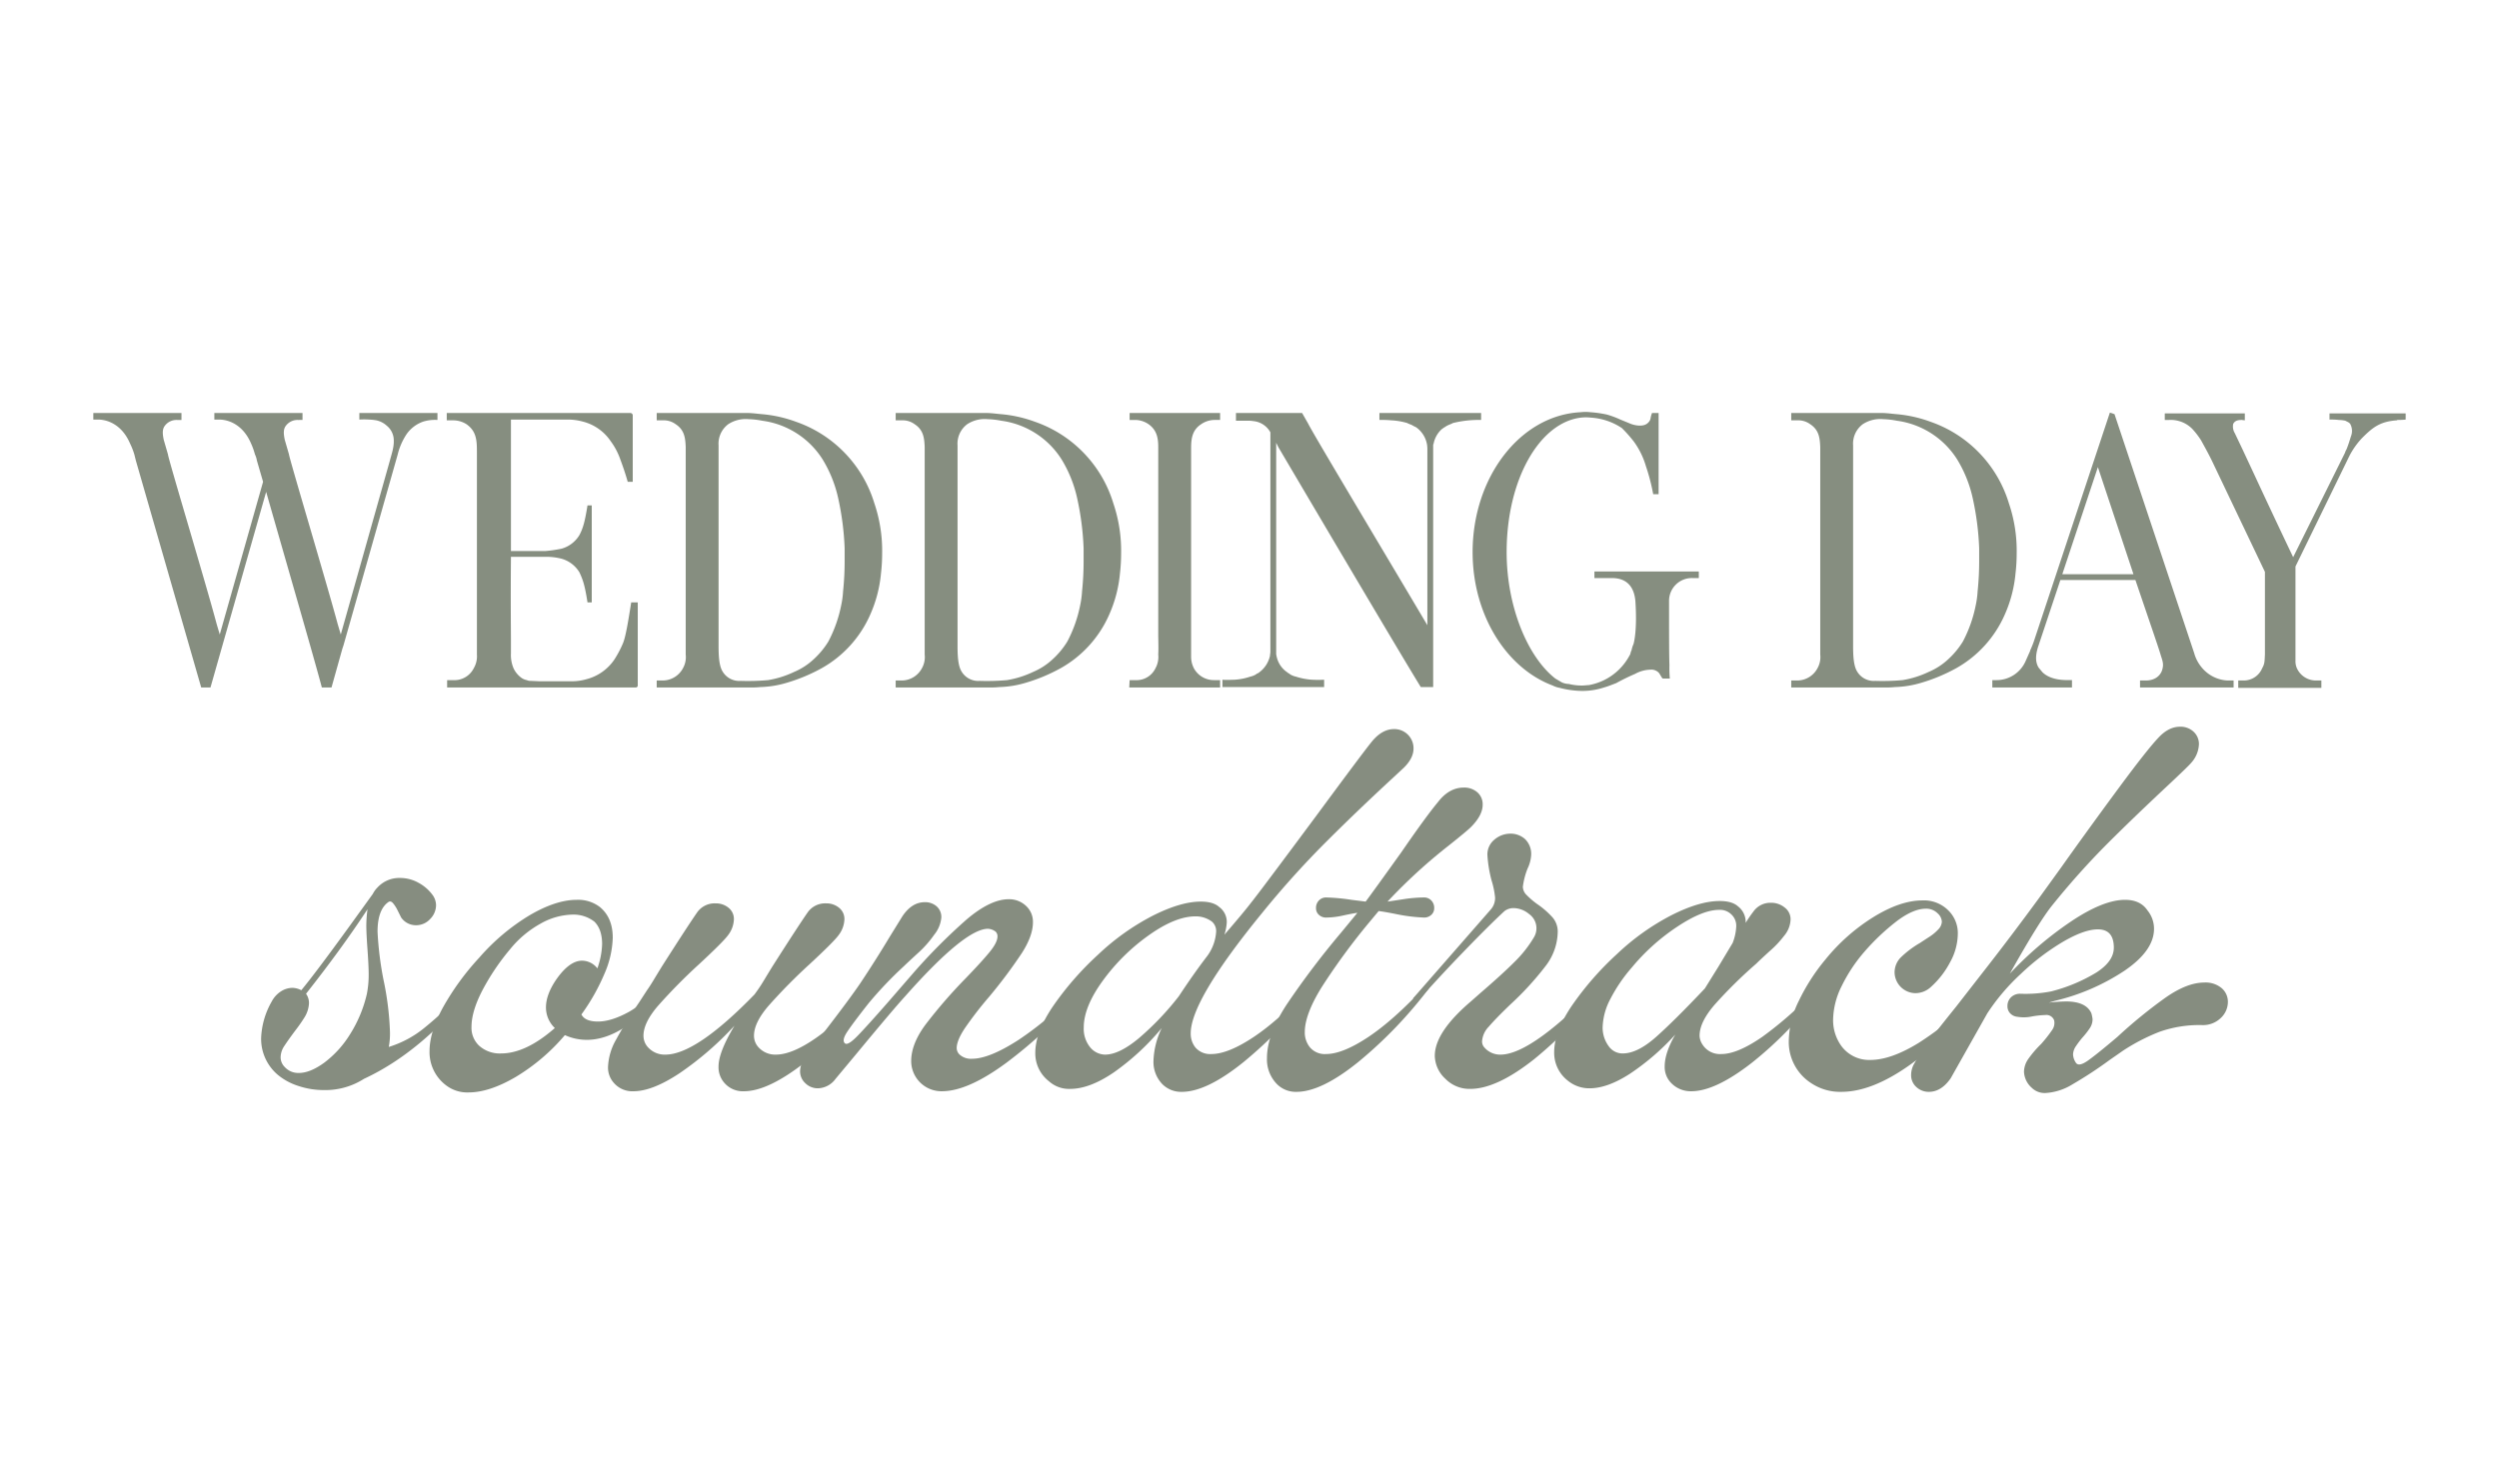 <?xml version="1.0" encoding="UTF-8"?> <svg xmlns="http://www.w3.org/2000/svg" id="Layer_1" data-name="Layer 1" viewBox="0 0 723.926 430.085"><defs><style> .cls-1 { fill: #868e80; } .cls-2 { fill: #868d80; } </style></defs><g><g><path class="cls-1" d="M117.765,125.832a18.749,18.749,0,0,0-2.577,5.937L99.506,186.992,99.17,188,96.033,199.201H93.233c-2.24-8.513-11.649-40.885-16.131-56.679L64.445,186.992l-.448,1.568L60.973,199.201H58.284L39.354,133.449l-.447-1.792a20.307,20.307,0,0,0-1.232-3.137c-2.24-5.265-6.272-6.945-9.297-6.945H27.032v-1.904H52.571v2.017H51.228A4.197,4.197,0,0,0,47.755,123.367c-.784,1.008-.672,2.353-.336,4.033l1.232,4.257c0,1.008,11.089,37.749,14.113,49.174l.896,3.024,12.546-44.246-1.792-6.161a6.53,6.53,0,0,0-.561-1.792,20.419,20.419,0,0,0-1.12-3.137c-2.24-5.265-6.272-6.945-9.297-6.945H62.093v-1.904H87.632v2.017H86.288a4.197,4.197,0,0,0-3.473,1.68c-.784,1.008-.672,2.353-.336,4.033l1.232,4.257c0,.896,11.089,37.861,14.113,49.174l.896,3.024,14.226-50.407c.561-2.128,1.232-3.92,1.12-6.049a5.442,5.442,0,0,0-2.016-4.033,6.509,6.509,0,0,0-3.024-1.568,15.335,15.335,0,0,0-2.129-.224,23.052,23.052,0,0,0-2.8,0v-1.904h22.627v2.017a11.742,11.742,0,0,0-4.032.448A9.806,9.806,0,0,0,117.765,125.832Z"></path><path class="cls-1" d="M129.528,199.201v-2.128h1.681a6.276,6.276,0,0,0,6.049-3.473,6.771,6.771,0,0,0,.896-3.92V131.32c0-3.472,0-6.272-3.024-8.401a7.203,7.203,0,0,0-3.92-1.12h-1.793V119.671h53.207a.694.694,0,0,1,.673.672v19.267h-1.456c-.784-2.8-1.568-4.929-2.353-7.057a19.595,19.595,0,0,0-2.576-4.705,13.842,13.842,0,0,0-8.178-5.713,16.326,16.326,0,0,0-4.256-.56H148.011V159.66h10.081a37.866,37.866,0,0,0,4.593-.672,8.83,8.83,0,0,0,5.153-3.921c1.008-1.904,1.567-3.696,2.352-8.625H171.422v28.116h-1.232c-.784-5.041-1.344-6.609-2.352-8.737a8.832,8.832,0,0,0-5.153-3.921,18.144,18.144,0,0,0-4.48-.56H148.011c-.112,13.778,0,20.611,0,24.195V189.344a9.848,9.848,0,0,0,.784,4.369,7.22,7.22,0,0,0,2.24,2.688,3.938,3.938,0,0,0,1.568.672,2.643,2.643,0,0,0,.896.224h.336l2.464.112h9.298a14.842,14.842,0,0,0,4.145-.56,13.958,13.958,0,0,0,8.289-5.825,30.65,30.65,0,0,0,2.464-4.705c.784-1.904,1.568-6.721,2.353-11.762h1.904V198.529a.594.594,0,0,1-.672.672Z"></path><path class="cls-1" d="M252.072,178.142a32.972,32.972,0,0,1-14.002,15.458,50.356,50.356,0,0,1-10.193,4.257,29.242,29.242,0,0,1-7.617,1.232,22.523,22.523,0,0,1-2.8.112H190.24v-2.016h1.792a6.667,6.667,0,0,0,5.825-3.584,6.531,6.531,0,0,0,.784-3.92V129.528c-.112-2.576-.336-4.929-2.913-6.609a5.804,5.804,0,0,0-3.696-1.12h-1.792V119.671h26.211c1.457,0,2.913.224,4.257.336a37.872,37.872,0,0,1,9.97,2.24,36.081,36.081,0,0,1,22.627,23.635,42.814,42.814,0,0,1,2.24,14.45,49.434,49.434,0,0,1-.336,5.825A37.794,37.794,0,0,1,252.072,178.142Zm-7.393-19.267a81.036,81.036,0,0,0-1.904-14.674A36.653,36.653,0,0,0,238.295,133.113a24.501,24.501,0,0,0-17.475-11.202,23.355,23.355,0,0,0-3.921-.448,9.248,9.248,0,0,0-5.937,1.456,7.047,7.047,0,0,0-2.801,6.161v58.136c0,2.576.112,5.601,1.12,7.281a5.584,5.584,0,0,0,5.266,2.8,65.217,65.217,0,0,0,7.952-.224,27.946,27.946,0,0,0,7.506-2.353,19.247,19.247,0,0,0,5.712-3.696,23.714,23.714,0,0,0,4.257-5.153,38.539,38.539,0,0,0,3.696-10.417,26.341,26.341,0,0,0,.561-4.145,84.073,84.073,0,0,0,.448-9.185Z"></path><path class="cls-1" d="M321.299,178.142a32.972,32.972,0,0,1-14.002,15.458,50.356,50.356,0,0,1-10.193,4.257,29.242,29.242,0,0,1-7.617,1.232,22.523,22.523,0,0,1-2.8.112H259.467v-2.016h1.792a6.667,6.667,0,0,0,5.825-3.584,6.531,6.531,0,0,0,.784-3.92V129.528c-.112-2.576-.336-4.929-2.913-6.609a5.804,5.804,0,0,0-3.696-1.12h-1.792V119.671h26.211c1.457,0,2.913.224,4.257.336a37.872,37.872,0,0,1,9.97,2.24,36.081,36.081,0,0,1,22.627,23.635,42.814,42.814,0,0,1,2.24,14.45,49.434,49.434,0,0,1-.336,5.825A37.794,37.794,0,0,1,321.299,178.142Zm-7.393-19.267A81.035,81.035,0,0,0,312.002,144.202a36.653,36.653,0,0,0-4.48-11.089A24.501,24.501,0,0,0,290.047,121.911a23.355,23.355,0,0,0-3.921-.448,9.248,9.248,0,0,0-5.937,1.456,7.047,7.047,0,0,0-2.801,6.161v58.136c0,2.576.112,5.601,1.12,7.281a5.584,5.584,0,0,0,5.266,2.8,65.217,65.217,0,0,0,7.952-.224,27.946,27.946,0,0,0,7.506-2.353,19.247,19.247,0,0,0,5.712-3.696,23.715,23.715,0,0,0,4.257-5.153,38.54,38.54,0,0,0,3.696-10.417,26.342,26.342,0,0,0,.561-4.145,84.073,84.073,0,0,0,.448-9.185Z"></path><path class="cls-1" d="M344.601,199.201H327.126l.112-2.128h1.68a6.061,6.061,0,0,0,5.825-3.473,6.706,6.706,0,0,0,.784-3.92c.112-1.904,0-4.256,0-5.937V129.528c0-2.688-.448-4.929-2.801-6.609a6.981,6.981,0,0,0-3.809-1.232h-1.68v-2.017H353.449v2.017h-1.792a6.926,6.926,0,0,0-3.696,1.232c-2.576,1.68-2.912,4.145-2.912,6.945v60.488a7.254,7.254,0,0,0,.784,3.248,6.562,6.562,0,0,0,5.824,3.473h1.792V199.201Z"></path><path class="cls-1" d="M420.883,122.583c-.561.336-1.12.448-1.681.784-.336.112-.447.336-.784.448l-.783.56a7.668,7.668,0,0,0-2.353,4.257c-.112.112-.112.224-.112.448v70.009h-3.584c-6.497-10.529-39.317-66.201-41.222-69.449l-.672-1.344v60.712a3.475,3.475,0,0,0,.111,1.12,7.286,7.286,0,0,0,3.137,4.705c.336.336.448.224.784.56a5.275,5.275,0,0,0,1.68.672,19.23,19.23,0,0,0,4.705.896,34.473,34.473,0,0,0,3.473,0v2.128h-29.46v-2.128c1.008.112,3.137,0,3.473,0a17.49,17.49,0,0,0,4.592-.896,5.271,5.271,0,0,0,1.681-.672c.336-.336.561-.224.896-.56a8.13,8.13,0,0,0,3.136-4.817c0-.336.112-.784.112-1.12V125.271a6.296,6.296,0,0,0-4.929-3.248,9.631,9.631,0,0,0-1.904-.112h-3.137V119.671h19.155l1.792,3.137c1.344,2.8,23.299,39.429,34.501,58.359V130.424a9.648,9.648,0,0,0-.112-1.68,7.766,7.766,0,0,0-3.137-4.929l-.896-.448c-.447-.336-1.12-.448-1.68-.784a19.643,19.643,0,0,0-4.593-.784,29.452,29.452,0,0,0-3.473-.112v-2.017h29.46v2.017a31.017,31.017,0,0,0-8.177.896Z"></path><path class="cls-1" d="M492.127,167.501h-1.793a6.603,6.603,0,0,0-6.832,6.609c0,9.857,0,15.458.111,18.594a33.937,33.937,0,0,0,.112,3.92h-2.017a1.215,1.215,0,0,1-.448-.56c-.336-.448-.56-1.12-1.12-1.456a2.883,2.883,0,0,0-2.016-.56,9.648,9.648,0,0,0-4.48,1.232,60.203,60.203,0,0,0-5.489,2.688c-1.232.448-2.24.896-3.473,1.232a20.047,20.047,0,0,1-6.385,1.008,26.66,26.66,0,0,1-6.496-.896,7.124,7.124,0,0,1-2.017-.672c-13.441-5.041-23.188-20.499-23.188-38.646,0-21.73,13.778-39.653,31.253-40.549a12.617,12.617,0,0,1,2.912,0,33.944,33.944,0,0,1,4.704.672,26.271,26.271,0,0,1,3.921,1.456l2.464,1.008c1.681.784,4.369,1.232,5.602-.112a2.325,2.325,0,0,0,.672-1.12,7.606,7.606,0,0,1,.448-1.68h1.904v23.523h-1.568a58.118,58.118,0,0,0-2.129-8.177,23.062,23.062,0,0,0-3.472-7.057,39.454,39.454,0,0,0-3.473-3.92,18.22,18.22,0,0,0-8.961-3.024,12.681,12.681,0,0,0-2.913,0c-11.985,1.456-21.507,17.922-21.507,38.981,0,15.682,6.049,30.356,14.114,36.629l1.904,1.12a5.356,5.356,0,0,0,2.016.448,15.347,15.347,0,0,0,3.809.448c.784,0,1.345-.112,1.904-.112a16.889,16.889,0,0,0,4.257-1.344,16.752,16.752,0,0,0,7.617-7.281c.336-.448.224-.896.56-1.456a7.943,7.943,0,0,1,.561-1.792c.112-.336,1.12-3.92.56-12.434-.336-3.92-2.24-6.721-6.833-6.721h-5.04V165.597H492.127Z"></path><path class="cls-1" d="M580.732,178.142a32.972,32.972,0,0,1-14.002,15.458,50.356,50.356,0,0,1-10.193,4.257,29.242,29.242,0,0,1-7.617,1.232,22.523,22.523,0,0,1-2.8.112H518.899v-2.016h1.792a6.667,6.667,0,0,0,5.825-3.584,6.531,6.531,0,0,0,.784-3.92V129.528c-.112-2.576-.336-4.929-2.913-6.609a5.804,5.804,0,0,0-3.696-1.12h-1.792V119.671h26.211c1.457,0,2.913.224,4.257.336a37.872,37.872,0,0,1,9.97,2.24A36.081,36.081,0,0,1,581.964,145.882a42.814,42.814,0,0,1,2.24,14.45,49.434,49.434,0,0,1-.336,5.825A37.794,37.794,0,0,1,580.732,178.142Zm-7.393-19.267a81.036,81.036,0,0,0-1.904-14.674,36.653,36.653,0,0,0-4.48-11.089,24.501,24.501,0,0,0-17.475-11.202,23.355,23.355,0,0,0-3.921-.448,9.248,9.248,0,0,0-5.937,1.456,7.047,7.047,0,0,0-2.801,6.161v58.136c0,2.576.112,5.601,1.12,7.281a5.584,5.584,0,0,0,5.266,2.8,65.217,65.217,0,0,0,7.952-.224,27.946,27.946,0,0,0,7.506-2.353,19.247,19.247,0,0,0,5.712-3.696,23.714,23.714,0,0,0,4.257-5.153,38.539,38.539,0,0,0,3.696-10.417,26.341,26.341,0,0,0,.561-4.145,84.073,84.073,0,0,0,.448-9.185Z"></path><path class="cls-1" d="M619.94,199.201v-2.016h1.68c2.688,0,4.369-1.456,4.816-3.36.336-1.344.112-2.128-.447-3.809-.561-1.904-1.345-4.145-1.904-5.825l-5.489-16.13H596.864l-6.273,18.818c-.784,2.24-1.231,4.705,0,6.609l1.12,1.344c2.24,2.128,5.713,2.24,7.394,2.24h1.12V199.201H577.149v-2.128h1.12a9.206,9.206,0,0,0,8.513-5.489l1.345-3.024a.411.411,0,0,1,.112-.336l.56-1.344.336-.896,22.067-66.425,1.344.448,23.075,69.226a11.056,11.056,0,0,0,2.353,4.368,10.354,10.354,0,0,0,7.28,3.584h1.793V199.201Zm-12.21-63.848-10.306,31.028h20.611Z"></path><path class="cls-1" d="M684.236,126.952a22.9,22.9,0,0,0-3.585,5.041l-15.682,32.148v27.332a5.017,5.017,0,0,0,.448,2.24,6.057,6.057,0,0,0,5.488,3.472h1.568v2.128h-24.083v-2.128h1.68a5.786,5.786,0,0,0,5.265-3.584c.784-1.344.673-2.24.784-3.92V165.709l-15.122-31.7c-1.008-2.128-2.128-4.145-3.36-6.385a22.436,22.436,0,0,0-2.576-3.36,8.771,8.771,0,0,0-6.721-2.576h-1.232V119.783H650.296v2.016l-.896-.112c-1.68,0-2.128.56-2.464,1.12a3.691,3.691,0,0,0,.447,2.688L649.624,130.2l3.136,6.721c2.24,4.816,5.825,12.545,11.538,24.531L679.308,131.208a4.4,4.4,0,0,1,.448-1.008c.56-1.344,1.008-2.912,1.344-3.92a4.24,4.24,0,0,0-.224-3.36c-.336-.56-.896-.672-1.456-1.008a9.888,9.888,0,0,0-1.904-.224,18.187,18.187,0,0,0-2.688-.112v-1.792h22.066v1.792a20.991,20.991,0,0,1-2.128.112c-.225,0-.336,0-.448.112C689.389,122.135,687.261,123.928,684.236,126.952Z"></path></g><g><path class="cls-2" d="M75.642,300.801a23.034,23.034,0,0,1,3.081-10.615,7.747,7.747,0,0,1,2.653-2.911,6.185,6.185,0,0,1,3.339-1.027,5.813,5.813,0,0,1,2.568.685q4.109-4.964,14.038-18.661l6.677-9.245a7.239,7.239,0,0,1,1.37-1.883,8.536,8.536,0,0,1,6.505-2.739,10.954,10.954,0,0,1,5.479,1.456,12.254,12.254,0,0,1,4.109,3.681,5.151,5.151,0,0,1,.855,2.739,5.704,5.704,0,0,1-1.712,4.023,5.476,5.476,0,0,1-4.108,1.797,5.2,5.2,0,0,1-4.28-2.226q-.344-.682-1.027-2.054a10.07,10.07,0,0,0-1.369-2.141q-.687-.77-1.37-.256-3.081,2.227-3.081,8.56a96.143,96.143,0,0,0,1.712,13.867A85.831,85.831,0,0,1,112.963,298.917a20.517,20.517,0,0,1-.342,4.452,30.345,30.345,0,0,0,10.357-5.564,106.493,106.493,0,0,0,12.583-12.07l1.198.856q-14.726,18.321-31.329,26.022A20.759,20.759,0,0,1,93.788,315.866a23.183,23.183,0,0,1-7.361-1.198,17.674,17.674,0,0,1-5.992-3.253A13.662,13.662,0,0,1,75.642,300.801Zm10.956,10.101q3.25,0,7.362-2.996a29.904,29.904,0,0,0,7.447-8.218,37.697,37.697,0,0,0,4.879-11.727,28.831,28.831,0,0,0,.514-5.65q0-2.395-.343-7.19-.344-4.791-.342-7.019a38.059,38.059,0,0,1,.342-4.623Q98.922,274.95,88.652,287.96a4.599,4.599,0,0,1,.856,2.739,8.55,8.55,0,0,1-1.198,3.938,44.975,44.975,0,0,1-2.739,3.938q-2.055,2.741-3.168,4.452a6.031,6.031,0,0,0-1.112,3.252,3.967,3.967,0,0,0,1.198,2.911A5.254,5.254,0,0,0,86.598,310.901Z"></path><path class="cls-2" d="M124.432,304.567q0-5.477,3.853-12.584a75.179,75.179,0,0,1,10.528-14.466,61.237,61.237,0,0,1,14.638-12.327q7.616-4.449,13.61-4.451a10.361,10.361,0,0,1,6.677,2.055q3.765,3.081,3.767,8.902a27.86,27.86,0,0,1-2.396,10.443,59.419,59.419,0,0,1-6.677,11.812q1.027,2.055,4.793,2.055,3.938,0,9.16-2.91a40.182,40.182,0,0,0,10.528-9.074l1.027,1.027q-12.671,16.267-23.968,16.264a15.412,15.412,0,0,1-6.335-1.37,57.321,57.321,0,0,1-14.295,12.155q-7.62,4.455-13.61,4.451a10.083,10.083,0,0,1-6.506-2.054A12.015,12.015,0,0,1,124.432,304.567Zm20.716.685q7.189,0,15.579-7.362a8.21,8.21,0,0,1-2.568-5.992q0-3.764,3.082-8.218,3.763-5.304,7.361-5.307a5.679,5.679,0,0,1,4.451,2.226,22.872,22.872,0,0,0,1.37-7.019q0-4.277-2.226-6.506a9.826,9.826,0,0,0-6.335-2.054,19.566,19.566,0,0,0-9.33,2.653,30,30,0,0,0-8.817,7.447,66.702,66.702,0,0,0-8.046,11.984q-3.082,5.994-3.082,10.443a7.094,7.094,0,0,0,2.226,5.479A8.931,8.931,0,0,0,145.148,305.252Z"></path><path class="cls-2" d="M208.15,309.018q0-4.109,4.622-11.813a91.933,91.933,0,0,1-15.922,13.782q-7.876,5.224-13.354,5.222a7.049,7.049,0,0,1-5.649-2.397,6.623,6.623,0,0,1-1.712-4.622,17.311,17.311,0,0,1,2.396-8.046q2.395-4.45,6.677-10.786l2.226-3.424q.855-1.196,1.884-2.911,1.027-1.709,2.396-3.938,7.532-11.812,10.272-15.75a6.193,6.193,0,0,1,5.307-2.568,5.688,5.688,0,0,1,3.767,1.284,4.14,4.14,0,0,1,1.541,3.338,8.017,8.017,0,0,1-1.712,4.623q-1.373,1.885-8.389,8.389a161.155,161.155,0,0,0-11.898,12.069q-4.198,4.879-4.195,8.646a4.927,4.927,0,0,0,1.541,3.595,6.483,6.483,0,0,0,4.794,1.883q8.899,0,25.852-17.462l.855-1.199q.855-1.196,1.884-2.911,1.027-1.709,2.396-3.938,7.532-11.812,10.272-15.75a6.193,6.193,0,0,1,5.307-2.568,5.688,5.688,0,0,1,3.767,1.284,4.14,4.14,0,0,1,1.541,3.338,8.017,8.017,0,0,1-1.712,4.623q-1.373,1.885-8.389,8.389a161.153,161.153,0,0,0-11.898,12.069q-4.198,4.879-4.195,8.646a4.927,4.927,0,0,0,1.541,3.595,6.483,6.483,0,0,0,4.794,1.883q9.413,0,27.734-19.346l1.198.513a117.02,117.02,0,0,1-20.373,20.973q-10.786,8.474-17.805,8.474a7.049,7.049,0,0,1-5.649-2.397A6.842,6.842,0,0,1,208.15,309.018Z"></path><path class="cls-2" d="M263.96,307.477q0-4.964,4.109-10.529a145.479,145.479,0,0,1,11.642-13.439q4.792-4.964,7.02-7.704,2.222-2.737,2.226-4.451a1.855,1.855,0,0,0-.514-1.37,3.922,3.922,0,0,0-2.226-.856q-6.677,0-23.969,19.517-3.595,3.94-14.209,16.778l-5.992,7.19a6.501,6.501,0,0,1-5.137,2.739,5.069,5.069,0,0,1-3.595-1.455,4.651,4.651,0,0,1-1.541-3.51,6.83,6.83,0,0,1,1.541-4.109q.686-1.027,5.136-6.848,7.532-9.758,10.786-14.552,4.45-6.677,8.56-13.525l3.596-5.821q2.736-4.109,6.506-4.109a5.023,5.023,0,0,1,3.424,1.198,4.105,4.105,0,0,1,1.369,3.253,9.195,9.195,0,0,1-2.054,4.965,31.297,31.297,0,0,1-4.88,5.479q-3.17,2.913-3.852,3.595a111.746,111.746,0,0,0-10.272,10.786q-4.453,5.649-6.163,8.217-1.714,2.569-.685,3.424.854.686,3.681-2.226,2.824-2.909,8.816-9.758l6.677-7.704a165.639,165.639,0,0,1,16.008-16.179q6.933-5.906,12.241-5.906a7.093,7.093,0,0,1,4.965,1.883,6.222,6.222,0,0,1,2.054,4.794q0,3.94-3.253,8.988a144.197,144.197,0,0,1-9.416,12.583,106.748,106.748,0,0,0-7.019,9.074q-2.399,3.595-2.397,5.821a2.611,2.611,0,0,0,.856,1.883,4.872,4.872,0,0,0,3.595,1.198q4.964,0,13.354-5.393a95.162,95.162,0,0,0,17.291-14.809l1.027,1.027a137.337,137.337,0,0,1-21.657,20.287q-11.215,8.306-18.746,8.303a8.763,8.763,0,0,1-8.903-8.731Z"></path><path class="cls-2" d="M334.152,307.306a23.328,23.328,0,0,1,2.396-9.416,71.389,71.389,0,0,1-13.867,12.84q-7.022,4.795-12.669,4.794a8.692,8.692,0,0,1-6.163-2.226,10.21,10.21,0,0,1-3.938-8.218q0-5.818,4.965-13.268a88.162,88.162,0,0,1,13.183-15.151,68.837,68.837,0,0,1,15.836-11.299q8.13-4.109,13.953-4.109,3.595,0,5.307,1.541a5.367,5.367,0,0,1,2.226,4.451,14.572,14.572,0,0,1-.685,3.595q5.477-6.332,7.704-9.245,2.224-2.736,19.003-25.337,13.009-17.632,15.751-21.058,3.082-3.936,6.677-3.938a5.555,5.555,0,0,1,5.649,5.65q0,2.74-2.739,5.478l-2.567,2.397q-10.786,9.931-20.202,19.346a265.937,265.937,0,0,0-18.318,20.373q-20.717,25.339-20.716,34.925a6.355,6.355,0,0,0,1.37,4.109,5.618,5.618,0,0,0,4.622,1.883q4.792,0,12.155-4.879,7.359-4.879,16.436-14.638l1.198.513a126.175,126.175,0,0,1-20.458,21.315q-10.702,8.647-17.891,8.646a7.657,7.657,0,0,1-5.65-2.226A9.254,9.254,0,0,1,334.152,307.306ZM320.113,305.594q4.109,0,9.845-4.793a82.287,82.287,0,0,0,11.556-12.156q4.277-6.504,8.218-11.642a13.293,13.293,0,0,0,2.568-7.019,3.632,3.632,0,0,0-1.198-2.911,7.777,7.777,0,0,0-4.794-1.541q-5.823,0-13.525,5.479a57.825,57.825,0,0,0-13.268,13.097q-5.565,7.62-5.564,13.61a8.482,8.482,0,0,0,2.055,5.992A5.715,5.715,0,0,0,320.113,305.594Z"></path><path class="cls-2" d="M367.022,306.621q0-6.845,5.735-15.579a241.989,241.989,0,0,1,15.665-20.715l4.794-5.821q-1.373.173-4.109.771a23.319,23.319,0,0,1-4.965.599,2.959,2.959,0,0,1-2.054-.77,2.521,2.521,0,0,1-.856-1.969,3.005,3.005,0,0,1,.856-2.226,2.8,2.8,0,0,1,2.054-.856,56.503,56.503,0,0,1,7.362.685l4.108.514q2.055-2.736,10.272-14.21,7.189-10.44,10.614-14.552,3.25-4.277,7.533-4.28a5.712,5.712,0,0,1,3.938,1.37,4.585,4.585,0,0,1,1.541,3.595q0,3.082-3.425,6.506-1.027,1.027-6.163,5.136a155.502,155.502,0,0,0-17.976,16.436q1.195-.168,4.536-.685a40.216,40.216,0,0,1,6.078-.514,2.813,2.813,0,0,1,2.055.856,3.02,3.02,0,0,1,.855,2.226,2.533,2.533,0,0,1-.855,1.969,2.974,2.974,0,0,1-2.055.77,49.021,49.021,0,0,1-8.218-1.027q-3.426-.682-4.965-.856l-2.568,3.082A188.798,188.798,0,0,0,382.858,286.077q-4.879,7.876-4.88,13.011a6.808,6.808,0,0,0,1.541,4.451,5.618,5.618,0,0,0,4.622,1.883q4.792,0,12.155-4.879,7.359-4.879,16.436-14.638l1.198.513a126.099,126.099,0,0,1-20.458,21.315q-10.702,8.647-17.891,8.646a7.663,7.663,0,0,1-5.649-2.226A10.195,10.195,0,0,1,367.022,306.621Z"></path><path class="cls-2" d="M415.642,305.936q0-6.845,10.443-15.75l2.911-2.568q6.163-5.305,9.758-8.903a34.556,34.556,0,0,0,5.65-7.19,5.063,5.063,0,0,0-1.456-6.677,7.161,7.161,0,0,0-4.536-1.712,4.334,4.334,0,0,0-2.568.856q-4.282,3.94-11.728,11.642-7.447,7.704-13.781,14.895l-1.027-1.198,22.599-25.852a5.02,5.02,0,0,0,1.198-3.424,24.681,24.681,0,0,0-1.027-4.965,37.268,37.268,0,0,1-1.198-7.362,5.523,5.523,0,0,1,2.055-4.451,7.04,7.04,0,0,1,4.622-1.712,6.247,6.247,0,0,1,4.194,1.541,5.98,5.98,0,0,1,1.798,4.794,10.383,10.383,0,0,1-1.027,3.766,21.228,21.228,0,0,0-1.369,5.307,3.388,3.388,0,0,0,1.027,2.312,23.386,23.386,0,0,0,3.081,2.653,24.55,24.55,0,0,1,4.451,3.853,6.247,6.247,0,0,1,1.541,4.194,16.614,16.614,0,0,1-3.51,9.93,86.88,86.88,0,0,1-10.187,11.128q-4.282,4.109-6.249,6.42a6.795,6.795,0,0,0-1.969,4.194,2.535,2.535,0,0,0,.686,1.883,6.024,6.024,0,0,0,4.622,2.055q9.413,0,30.303-22.085l1.198.513a126.326,126.326,0,0,1-21.571,22.77q-10.958,8.731-18.661,8.731a9.757,9.757,0,0,1-7.19-2.911A9.323,9.323,0,0,1,415.642,305.936Z"></path><path class="cls-2" d="M450.224,304.909q0-5.818,4.965-13.268a88.181,88.181,0,0,1,13.183-15.151,68.851,68.851,0,0,1,15.836-11.299q8.13-4.109,13.953-4.108,3.595,0,5.307,1.541a5.706,5.706,0,0,1,2.226,4.793,37.394,37.394,0,0,1,2.226-3.253,6.029,6.029,0,0,1,5.137-2.568,6.138,6.138,0,0,1,3.938,1.37,4.224,4.224,0,0,1,1.712,3.424,7.751,7.751,0,0,1-1.884,4.793,29.242,29.242,0,0,1-4.108,4.366q-2.914,2.656-3.938,3.681a134.052,134.052,0,0,0-12.069,11.898q-4.367,5.052-4.366,8.988a4.872,4.872,0,0,0,.856,2.568,5.972,5.972,0,0,0,5.479,2.739q4.622,0,11.812-4.965A106.076,106.076,0,0,0,526.579,286.077l1.198.685a109.441,109.441,0,0,1-20.116,21.058q-10.701,8.39-17.719,8.389a7.854,7.854,0,0,1-5.992-2.568,6.612,6.612,0,0,1-1.712-4.623q0-3.936,3.081-9.245A70.398,70.398,0,0,1,472.138,311.158q-6.51,4.197-11.643,4.194a9.746,9.746,0,0,1-6.334-2.226A10.21,10.21,0,0,1,450.224,304.909Zm19.859.343q4.277,0,9.673-4.794,5.392-4.791,14.124-14.039l3.938-6.334,4.108-6.848a14.835,14.835,0,0,0,1.027-4.623,4.477,4.477,0,0,0-1.54-3.767,4.645,4.645,0,0,0-3.425-1.198q-4.794,0-12.24,4.965a60.177,60.177,0,0,0-13.098,11.813,45.558,45.558,0,0,0-6.163,9.073,18.562,18.562,0,0,0-2.226,8.218,9.065,9.065,0,0,0,2.055,5.821A4.874,4.874,0,0,0,470.083,305.252Z"></path><path class="cls-2" d="M518.189,301.485a27.027,27.027,0,0,1,2.91-11.471,57.518,57.518,0,0,1,7.704-11.984,55.765,55.765,0,0,1,13.953-12.327q7.789-4.791,14.124-4.793a9.952,9.952,0,0,1,7.361,2.739,9.219,9.219,0,0,1,2.911,7.019,17.335,17.335,0,0,1-2.226,8.132,25.406,25.406,0,0,1-5.479,7.105,6.663,6.663,0,0,1-4.623,1.883,6.142,6.142,0,0,1-5.991-5.992,6.188,6.188,0,0,1,1.712-4.28,28.127,28.127,0,0,1,5.649-4.28q.513-.341,2.482-1.627a13.527,13.527,0,0,0,2.91-2.396,3.384,3.384,0,0,0,.941-2.14,3.466,3.466,0,0,0-1.198-2.397,4.652,4.652,0,0,0-3.424-1.369q-3.595,0-8.304,3.509a64.333,64.333,0,0,0-9.673,9.16,45.563,45.563,0,0,0-6.42,9.758,22.456,22.456,0,0,0-2.482,9.758,12.724,12.724,0,0,0,2.226,7.362,9.954,9.954,0,0,0,8.561,4.28q5.99,0,14.038-4.965a95.475,95.475,0,0,0,16.949-13.867l1.027,1.027a109.245,109.245,0,0,1-20.459,19.174q-11.042,7.877-19.944,7.875a15.072,15.072,0,0,1-8.561-2.397A14.182,14.182,0,0,1,518.189,301.485Z"></path><path class="cls-2" d="M558.763,316.38a5.247,5.247,0,0,1-3.595-1.37,4.577,4.577,0,0,1-1.541-3.595,6.615,6.615,0,0,1,1.027-3.424,39.233,39.233,0,0,1,4.451-6.763q3.253-4.193,7.532-9.502,2.396-3.081,9.331-11.984,6.933-8.9,14.467-19.174l6.677-9.245q7.531-10.613,16.179-22.342,8.643-11.725,12.069-15.322,2.909-3.082,6.163-3.082a5.514,5.514,0,0,1,3.938,1.456,4.85,4.85,0,0,1,1.541,3.681,8.533,8.533,0,0,1-2.226,5.307q-.686.859-6.335,6.163-10.444,9.759-18.146,17.463a227.44,227.44,0,0,0-15.751,17.634q-3.768,4.622-12.326,19.859a103.745,103.745,0,0,1,17.634-15.066q9.413-6.332,15.75-6.334,4.45,0,6.506,3.082a8.396,8.396,0,0,1,1.883,5.307q0,6.336-8.56,12.156a62.579,62.579,0,0,1-20.202,8.731l-1.712.514a47.278,47.278,0,0,1,4.965-.342q5.818,0,7.362,3.424a10.516,10.516,0,0,1,.342,1.712,4.656,4.656,0,0,1-.771,2.568,22.992,22.992,0,0,1-2.14,2.739,25.925,25.925,0,0,0-1.884,2.482,4.481,4.481,0,0,0-.855,2.482,4.692,4.692,0,0,0,.855,2.397q.855,1.2,3.596-.771,2.736-1.967,8.389-6.763a141.803,141.803,0,0,1,13.953-11.385q6.248-4.366,11.214-4.366a7.266,7.266,0,0,1,5.05,1.626,5.211,5.211,0,0,1,1.798,4.023,6.385,6.385,0,0,1-2.055,4.622,7.404,7.404,0,0,1-5.478,2.055,34.518,34.518,0,0,0-12.327,1.969,57.048,57.048,0,0,0-10.443,5.393l-3.938,2.739a118.6,118.6,0,0,1-10.7,7.02,16.712,16.712,0,0,1-7.961,2.568,5.331,5.331,0,0,1-3.938-1.541,6.544,6.544,0,0,1-2.226-4.623,6.653,6.653,0,0,1,1.284-3.767,31.146,31.146,0,0,1,3.681-4.28,39.931,39.931,0,0,0,3.167-4.023,3.518,3.518,0,0,0,.6-2.825,2.373,2.373,0,0,0-2.568-1.541,26.1,26.1,0,0,0-3.938.428,11.134,11.134,0,0,1-4.108.085,3.294,3.294,0,0,1-2.141-1.027,2.961,2.961,0,0,1-.771-2.054,3.486,3.486,0,0,1,1.027-2.568,3.704,3.704,0,0,1,2.739-1.027,39.336,39.336,0,0,0,8.902-.685,47.757,47.757,0,0,0,13.098-5.479q5.048-3.25,5.05-7.19,0-5.304-4.622-5.307-3.94,0-10.101,3.595a67.606,67.606,0,0,0-12.241,9.331,60.821,60.821,0,0,0-9.673,11.385l-10.614,18.833Q562.361,316.383,558.763,316.38Z"></path></g></g></svg> 